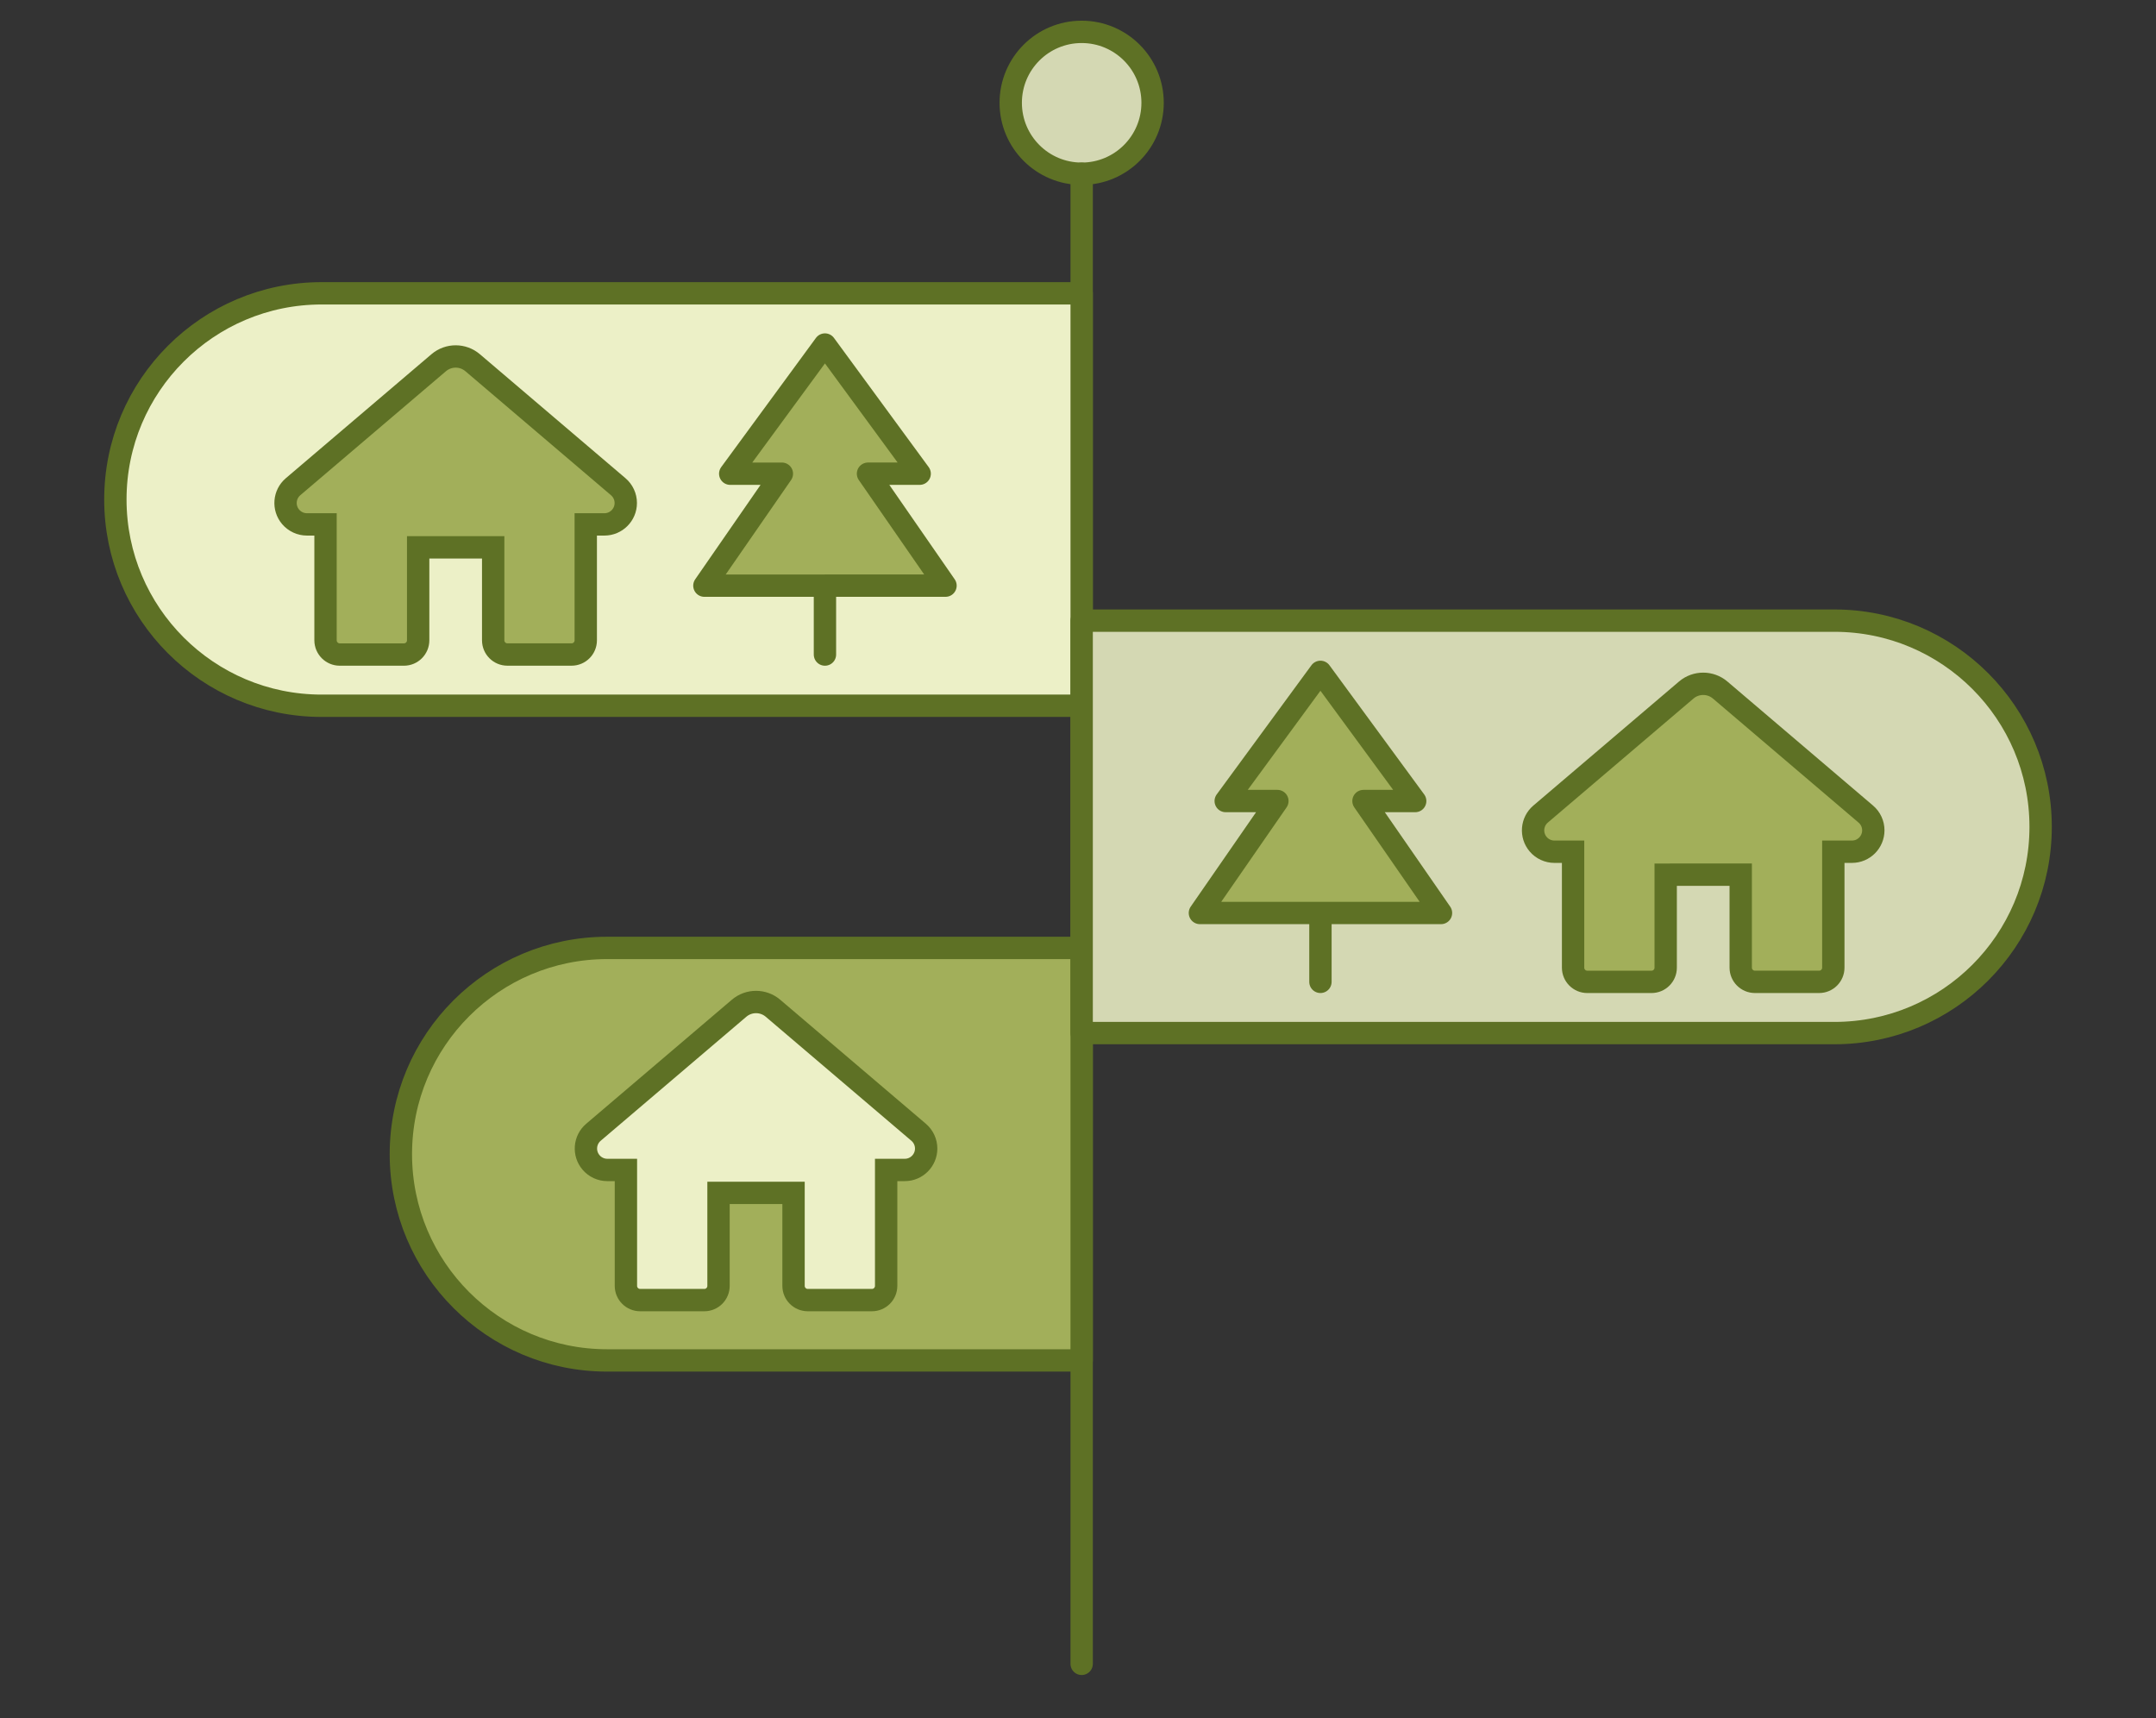 <svg xmlns="http://www.w3.org/2000/svg" xmlns:xlink="http://www.w3.org/1999/xlink" id="Layer_1" x="0px" y="0px" width="192px" height="153px" viewBox="0 0 192 153" xml:space="preserve"><rect x="0" y="0" width="192" height="153" fill="#333333" stroke="none"/><circle fill="#ECF0C7" stroke="#5E7125" stroke-width="1.99" stroke-miterlimit="10" cx="555.84" cy="62.381" r="42.844"></circle><path fill="#A2AF5A" stroke="#5E7125" stroke-width="1.99" stroke-miterlimit="10" d="M556.176,32.567 c-11.182,0-20.248,9.066-20.248,20.247c0,15.846,15.498,34.945,19.512,39.625c0.439,0.514,1.211,0.574,1.725,0.135 c0.051-0.043,0.102-0.092,0.145-0.145c3.943-4.697,19.113-23.781,19.113-39.615C576.422,41.633,567.357,32.568,556.176,32.567z  M556.176,60.381c-4.18,0-7.568-3.387-7.568-7.566s3.387-7.568,7.566-7.568c4.178,0,7.568,3.387,7.568,7.566c0,0,0,0,0,0.002 c0,4.178-3.387,7.566-7.566,7.568l0,0V60.381z"></path><line fill="none" stroke="#5E7125" stroke-width="1.99" stroke-miterlimit="10" x1="630.42" y1="136.963" x2="586.119" y2="92.66"></line><circle fill="#D4D8B3" stroke="#5E7125" stroke-width="1.99" stroke-linecap="round" stroke-linejoin="round" stroke-miterlimit="10" cx="96.326" cy="9.154" r="6.317"></circle><line fill="none" stroke="#5E7125" stroke-width="1.99" stroke-linecap="round" stroke-linejoin="round" stroke-miterlimit="10" x1="96.326" y1="15.471" x2="96.326" y2="148.163"></line><path fill="#ECF0C7" stroke="#5E7125" stroke-width="1.99" stroke-linecap="round" stroke-linejoin="round" stroke-miterlimit="10" d=" M28.641,62.847h67.686V26.119H28.641c-10.145,0-18.367,8.221-18.367,18.366l0,0C10.277,54.626,18.498,62.847,28.641,62.847z"></path><path fill="#A2AF5A" stroke="#5E7125" stroke-width="1.99" stroke-linecap="round" stroke-linejoin="round" stroke-miterlimit="10" d=" M54.064,121.144h42.262V84.411H54.064c-10.145,0-18.365,8.225-18.365,18.365l0,0C35.699,112.923,43.924,121.144,54.064,121.144z"></path><path fill="#D4D8B3" stroke="#5E7125" stroke-width="1.99" stroke-linecap="round" stroke-linejoin="round" stroke-miterlimit="10" d=" M163.361,91.995H96.326V55.267h67.035c10.143,0,18.365,8.223,18.365,18.365l0,0C181.727,83.774,173.504,91.995,163.361,91.995z"></path><path fill="#D4D8B3" stroke="#5E7125" stroke-width="1.99" stroke-miterlimit="10" d="M582.412,112.521 c-6.168,0-11.17,5.002-11.17,11.172c0,8.742,8.551,19.277,10.766,21.861c0.242,0.283,0.666,0.316,0.951,0.074 c0.027-0.023,0.055-0.051,0.078-0.08c2.178-2.592,10.547-13.119,10.547-21.855C593.584,117.523,588.582,112.521,582.412,112.521z  M582.412,127.867c-2.305,0-4.174-1.869-4.174-4.176c-0.002-2.307,1.867-4.174,4.174-4.174c2.305,0,4.176,1.867,4.176,4.174l0,0 C586.588,125.996,584.719,127.867,582.412,127.867L582.412,127.867L582.412,127.867z"></path><path fill="#D4D8B3" stroke="#5E7125" stroke-width="1.99" stroke-miterlimit="10" d="M637.641,72.041 c-8.035,0-14.547,6.514-14.547,14.547c0,11.383,11.135,25.105,14.018,28.469c0.316,0.367,0.869,0.412,1.238,0.096 c0.039-0.031,0.074-0.066,0.104-0.104c2.834-3.375,13.732-17.084,13.732-28.461C652.186,78.555,645.674,72.041,637.641,72.041z  M637.641,92.023c-3.004,0-5.436-2.432-5.436-5.436c-0.002-3.002,2.432-5.436,5.434-5.436c3.004,0,5.438,2.434,5.438,5.436l0,0 C643.076,89.59,640.643,92.023,637.641,92.023L637.641,92.023L637.641,92.023z"></path><path fill="#ECF0C7" stroke="#5E7125" stroke-width="1.99" stroke-miterlimit="10" d="M70.668,106.224v8.281 c0,0.699,0.566,1.266,1.266,1.266h5.717c0.697,0,1.264-0.566,1.264-1.266l0,0v-10.322h1.66c1.051,0,1.902-0.854,1.904-1.904 c0-0.559-0.246-1.09-0.67-1.451L68.838,89.784c-0.869-0.742-2.15-0.742-3.021,0l-12.969,11.043 c-0.801,0.682-0.896,1.885-0.215,2.684c0.361,0.426,0.893,0.672,1.449,0.672h1.658v10.322c0,0.699,0.568,1.266,1.266,1.266h5.717 c0.699,0,1.264-0.566,1.264-1.266v-8.281H70.668z"></path><path fill="#A2AF5A" stroke="#5E7125" stroke-width="1.99" stroke-miterlimit="10" d="M155.018,77.888v8.281 c0,0.697,0.566,1.264,1.266,1.264H162c0.697,0,1.264-0.566,1.264-1.264l0,0V75.845h1.658c1.053,0,1.902-0.852,1.904-1.904 c0-0.559-0.244-1.088-0.67-1.449l-12.969-11.045c-0.871-0.74-2.152-0.74-3.021,0l-12.971,11.045 c-0.799,0.682-0.896,1.883-0.215,2.684c0.363,0.426,0.893,0.67,1.451,0.67h1.658v10.324c0,0.699,0.568,1.264,1.266,1.264h5.717 c0.699,0,1.264-0.564,1.264-1.264V77.89L155.018,77.888z"></path><path fill="#A2AF5A" stroke="#5E7125" stroke-width="1.99" stroke-miterlimit="10" d="M43.92,48.74v8.28 c0,0.697,0.566,1.264,1.264,1.264H50.9c0.699,0,1.264-0.566,1.264-1.264l0,0V46.697h1.66c1.051,0,1.904-0.853,1.904-1.905 c0-0.558-0.246-1.088-0.67-1.45L42.09,32.299c-0.871-0.741-2.15-0.741-3.021,0L26.098,43.342c-0.799,0.682-0.896,1.884-0.215,2.685 c0.363,0.425,0.893,0.67,1.451,0.67h1.656v10.323c0.002,0.697,0.568,1.266,1.268,1.266h5.717c0.697,0,1.264-0.568,1.264-1.266v-8.28 H43.92z"></path><path fill="#A2AF5A" stroke="#5E7125" stroke-width="1.99" stroke-linecap="round" stroke-linejoin="round" stroke-miterlimit="10" d=" M73.465,52.151h10.736l-6.902-9.969H81.9L73.465,30.68l-8.436,11.503h4.6l-6.9,9.969H73.465z M73.465,52.151v6.135"></path><path fill="#A2AF5A" stroke="#5E7125" stroke-width="1.99" stroke-linecap="round" stroke-linejoin="round" stroke-miterlimit="10" d=" M117.59,81.3h10.736l-6.902-9.969h4.604l-8.438-11.502l-8.436,11.502h4.602l-6.9,9.969H117.59z M117.59,81.3v6.133"></path><path fill="#D4D8B3" stroke="#5E7125" stroke-width="1.99" stroke-linecap="round" stroke-linejoin="round" stroke-miterlimit="10" d=" M624.898,51.568h12.537l-8.061-11.642h5.373l-9.85-13.434l-9.852,13.434h5.373l-8.061,11.642H624.898z M624.898,51.568v7.164"></path><path fill="#A2AF5A" stroke="#5E7125" stroke-width="1.99" stroke-linecap="round" stroke-linejoin="round" stroke-miterlimit="10" d=" M524.387,131.994h12.537l-8.061-11.643h5.375l-9.852-13.434l-9.854,13.434h5.375l-8.061,11.643H524.387z M524.387,131.994v7.164"></path></svg>